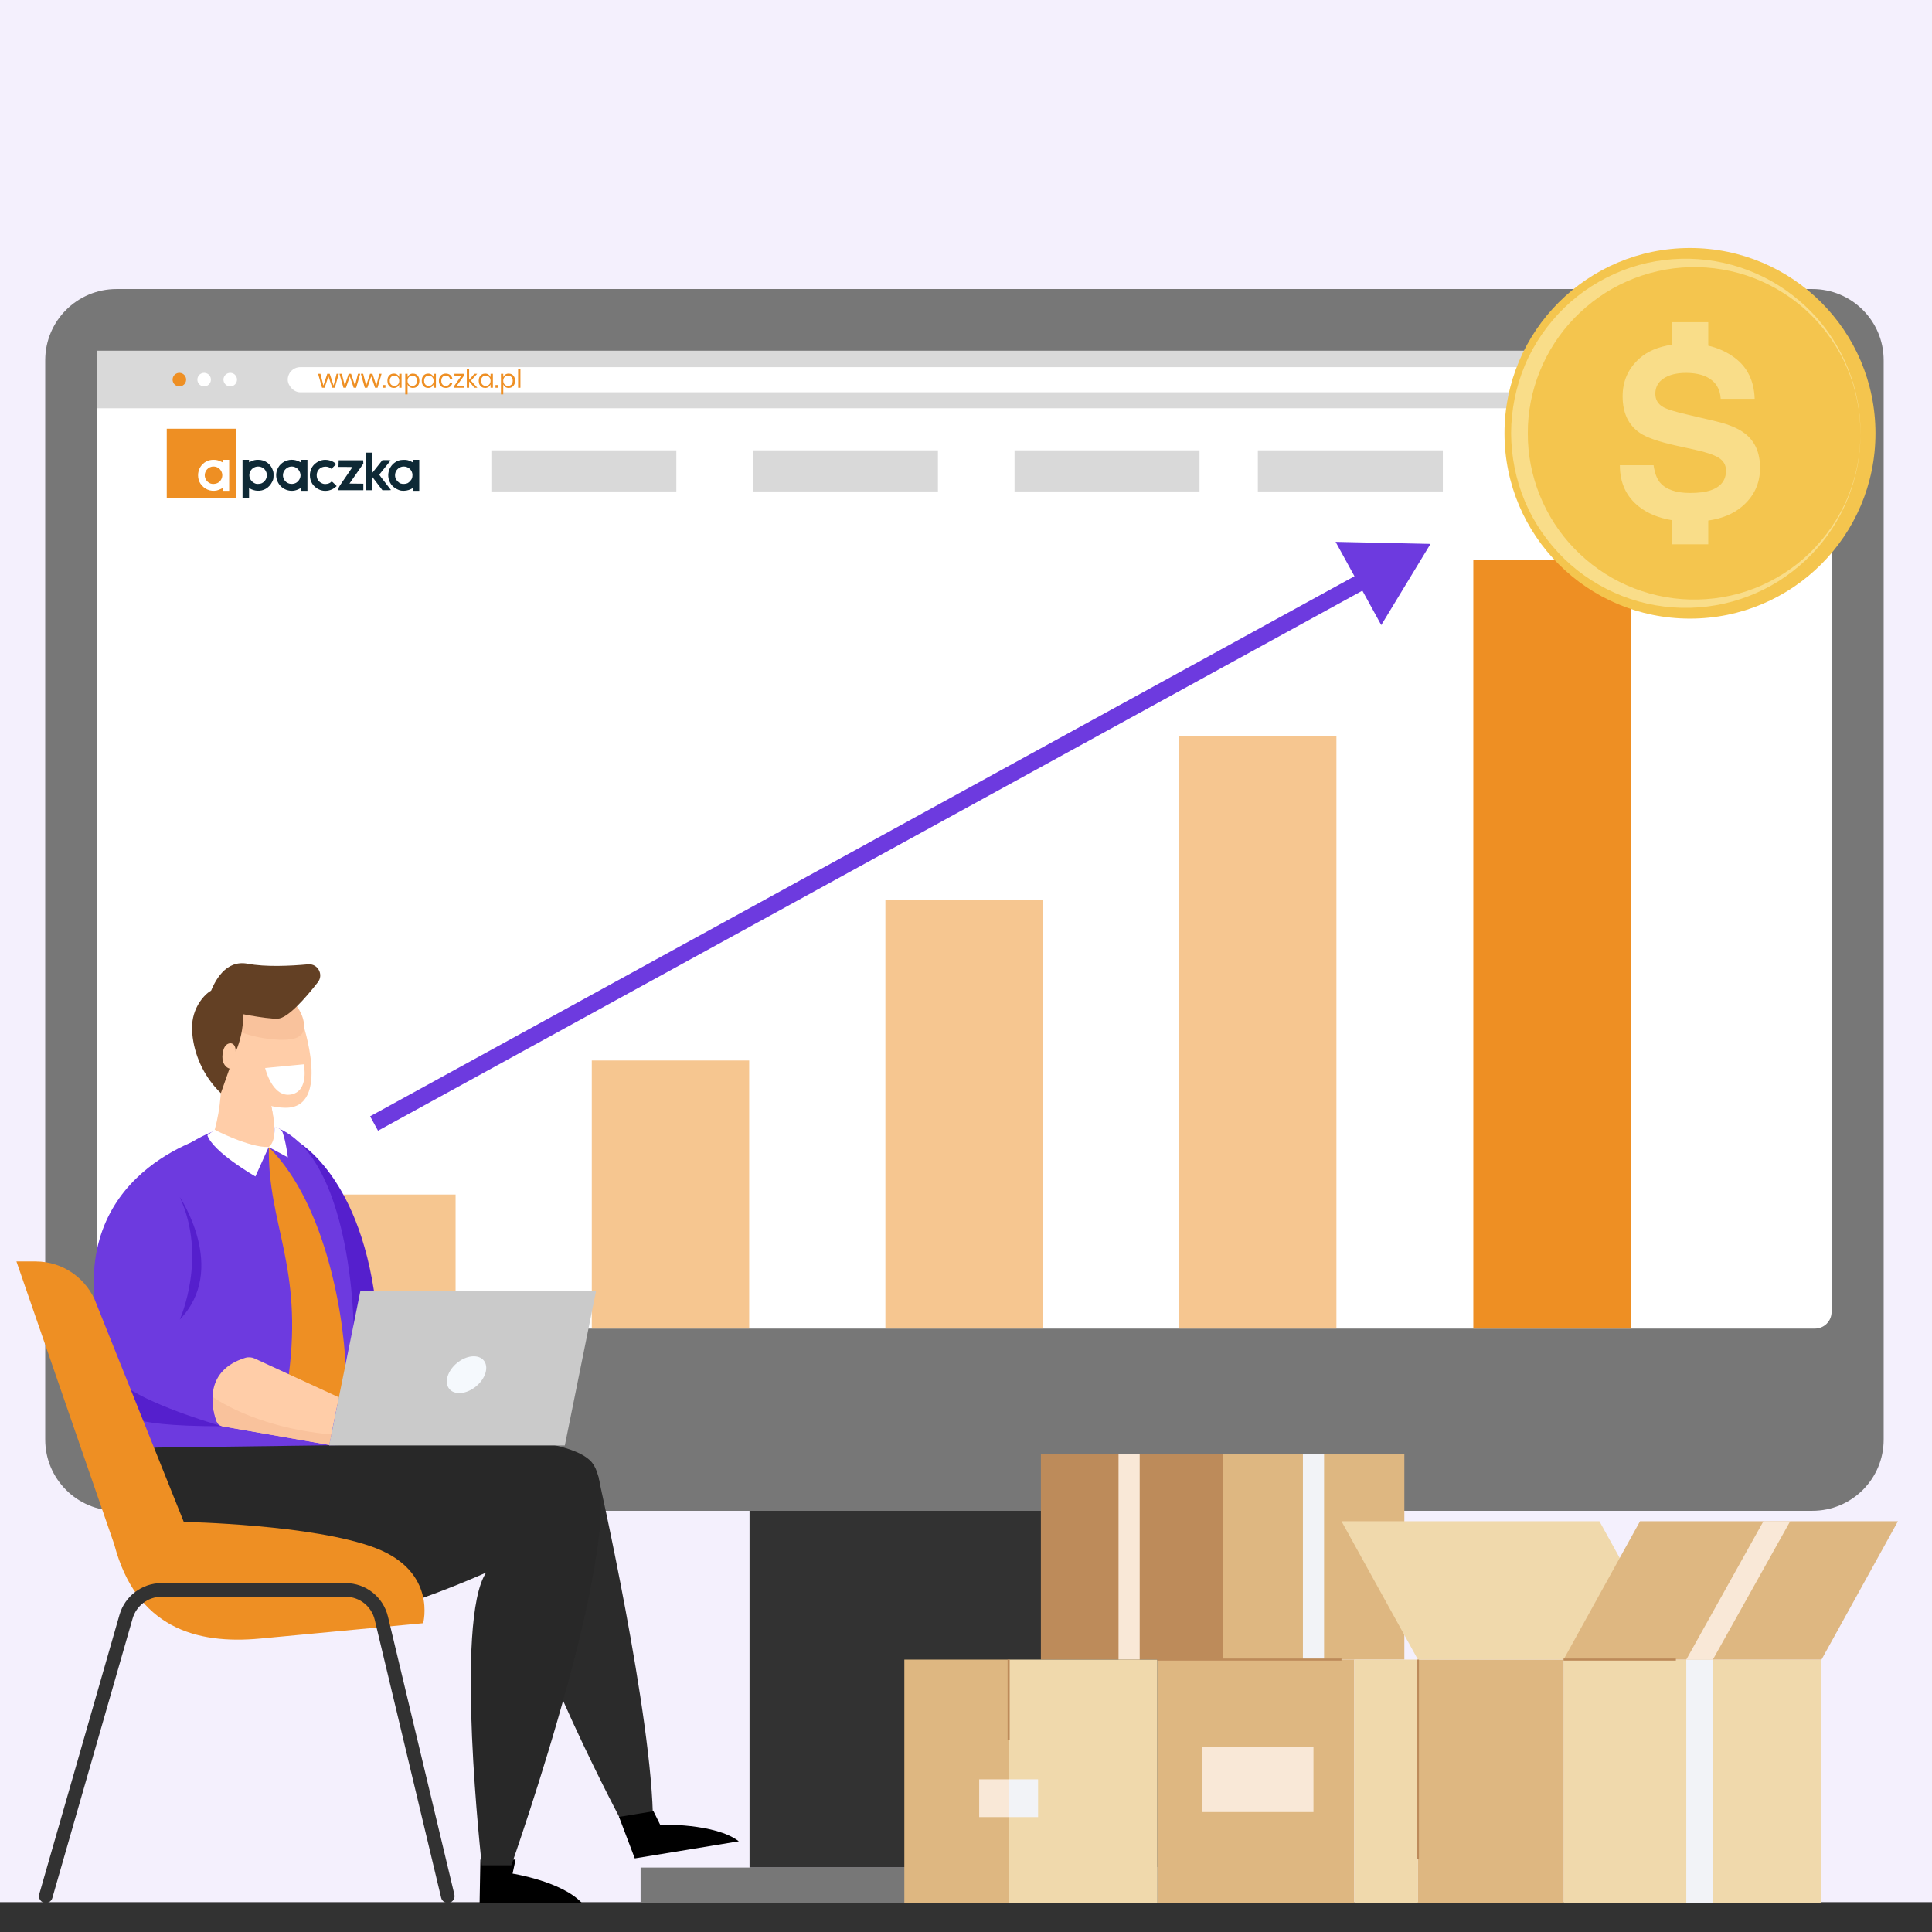 <?xml version="1.0" encoding="UTF-8"?> <svg xmlns="http://www.w3.org/2000/svg" width="470" height="470" viewBox="0 0 470 470" fill="none"><rect x="0" y="0" width="470" height="470" fill="#808080" stroke="none"/><g clip-path="url(#clip0_1223_90840)"><rect width="470" height="470" fill="#F4F0FD"></rect><path d="M470.711 462.953H-0.712C-1.191 462.953 -1.582 464.537 -1.582 466.476C-1.582 468.416 -1.191 470 -0.712 470H470.711C471.19 470 471.581 468.416 471.581 466.476C471.581 464.537 471.19 462.953 470.711 462.953Z" fill="#323232"></path><path d="M473.457 462.746H-4.297C-4.782 462.746 -5.179 464.33 -5.179 466.269C-5.179 468.208 -4.782 469.793 -4.297 469.793H473.457C473.942 469.793 474.338 468.208 474.338 466.269C474.338 464.33 473.942 462.746 473.457 462.746Z" fill="#323232"></path><path d="M286.908 349.866H182.341V454.327H286.908V349.866Z" fill="#323232"></path><path d="M440.908 70.317H28.335C18.761 70.317 11 78.07 11 87.635V350.216C11 359.78 18.761 367.534 28.335 367.534H440.908C450.482 367.534 458.243 359.78 458.243 350.216V87.635C458.243 78.07 450.482 70.317 440.908 70.317Z" fill="#777777"></path><path d="M441.521 85.495H27.727C25.491 85.495 23.678 87.306 23.678 89.54V319.161C23.678 321.395 25.491 323.206 27.727 323.206H441.521C443.757 323.206 445.57 321.395 445.57 319.161V89.54C445.57 87.306 443.757 85.495 441.521 85.495Z" fill="white"></path><path d="M313.405 454.326H155.837V462.914H313.405V454.326Z" fill="#777777"></path><path d="M396.708 136.249H358.417V323.206H396.708V136.249Z" fill="#EE8F23"></path><path d="M325.114 178.997H286.823V323.212H325.114V178.997Z" fill="#EE8F23" fill-opacity="0.5"></path><path d="M253.683 218.922H215.393V323.205H253.683V218.922Z" fill="#EE8F23" fill-opacity="0.5"></path><path d="M182.256 257.986H143.966V323.206H182.256V257.986Z" fill="#EE8F23" fill-opacity="0.5"></path><path d="M110.831 290.596H72.54V323.206H110.831V290.596Z" fill="#EE8F23" fill-opacity="0.5"></path><path d="M145.472 358.878C145.472 358.878 158.857 417.938 158.857 443.64L152.167 444.93C152.167 444.93 126.897 397.77 125.583 379.091L145.477 358.878H145.472Z" fill="#2B2B2B"></path><path d="M150.595 441.997L158.98 440.622L160.583 443.88C160.583 443.88 174.045 443.513 179.73 447.939L154.423 452.093L150.591 441.997H150.595Z" fill="black"></path><path d="M116.864 452.378H125.429L124.695 455.799C124.695 455.799 136.68 457.667 141.572 462.957H116.673L116.864 452.378Z" fill="black"></path><path d="M70.952 276.835C70.952 276.835 87.294 284.193 91.398 317.04C93.486 333.773 97.853 341.728 97.853 341.728L82.452 339.932L70.952 276.835Z" fill="#551FCD"></path><path d="M36.581 352.262C36.581 352.262 133.591 342.882 144.018 355.796C154.441 368.706 124.401 453.767 124.401 453.767H117.217C117.217 453.767 110.504 394.209 118.267 382.557C118.267 382.557 69.117 405.001 53.023 394.209C36.93 383.421 36.586 352.267 36.586 352.267L36.581 352.262Z" fill="#282828"></path><path d="M37.261 352.167C37.261 352.167 30.376 353.018 30.734 339.656C31.092 326.293 22.055 284.505 54.673 274.233C85.374 264.568 86.008 322.284 86.008 322.284L91.398 351.448L37.261 352.158V352.167Z" fill="#6D3ADF"></path><path d="M52.304 275.926C52.304 275.926 18.508 283.659 23.255 318.461C26.752 344.113 40.971 341.669 40.971 341.669L52.308 275.926H52.304Z" fill="#6D3ADF"></path><path d="M54.034 346.968C54.034 346.968 38.008 342.447 30.725 337.429C30.725 337.429 30.611 341.665 30.838 343.361C30.838 343.361 28.079 346.972 54.034 346.968Z" fill="#551FCD"></path><path d="M8.684 306.872H4L27.789 375.693C33.116 395.897 47.624 400.091 63.319 398.612L102.94 394.879C102.94 394.879 106.373 382.376 91.398 376.602C76.423 370.833 44.707 370.235 44.707 370.235L23.532 317.411C21.312 311.094 15.36 306.872 8.684 306.872Z" fill="#EE8F23"></path><path d="M11.134 462.934C10.98 462.934 10.826 462.912 10.677 462.871C9.798 462.618 9.291 461.699 9.544 460.817L29.076 392.815C30.376 388.286 34.57 385.123 39.272 385.123H84.065C88.993 385.123 93.233 388.476 94.383 393.281L110.54 460.889C110.753 461.781 110.205 462.677 109.317 462.889C108.434 463.106 107.533 462.554 107.32 461.663L91.163 394.055C90.375 390.752 87.458 388.444 84.07 388.444H39.272C36.038 388.444 33.157 390.62 32.26 393.734L12.729 461.735C12.52 462.464 11.859 462.939 11.139 462.939L11.134 462.934Z" fill="#323232"></path><path d="M43.733 321.017C43.733 321.017 50.537 305.949 43.733 291.206C43.733 291.206 55.551 308.763 43.733 321.017Z" fill="#551FCD"></path><path d="M73.574 248.649C73.574 248.649 80.722 269.654 69.376 269.486C58.033 269.319 50.573 256.934 54.066 248.771C57.558 240.608 69.792 234.712 73.574 248.649Z" fill="#FFCDA8"></path><path d="M56.452 250.228C55.468 249.783 54.382 249.124 54.078 247.815C53.729 246.31 54.612 244.796 55.573 243.861C57.947 241.545 61.039 240.868 63.995 240.966C66.174 241.038 68.423 241.532 70.348 242.943C72.124 244.248 73.815 246.661 73.991 249.458C74.126 251.581 72.679 252.414 71.319 252.704C69.259 253.14 67.053 252.935 64.99 252.672C62.402 252.338 59.842 251.653 57.362 250.624C57.058 250.499 56.753 250.366 56.452 250.228Z" fill="#F9C29C"></path><path d="M53.173 253.192C53.173 253.192 55.221 264.061 52.231 274.844C52.231 274.844 59.102 279.776 64.619 279.437C70.136 279.098 63.337 259.396 63.337 259.396L53.173 253.188V253.192Z" fill="#FFCDA8"></path><path d="M66.001 269.066C66.001 269.066 65.227 269.382 60.855 266.21C60.855 266.21 60.516 270.998 66.662 273.193C66.662 273.193 66.282 270.315 66.001 269.066Z" fill="#FFCDA8"></path><path d="M59.157 247.309C59.121 250.242 58.496 253.169 57.336 255.862C57.359 255.11 57.2 254.219 56.516 253.902C55.986 253.653 55.325 253.889 54.931 254.319C54.532 254.748 54.351 255.332 54.238 255.902C54.079 256.685 54.029 257.509 54.265 258.273C54.501 259.038 55.067 259.726 55.832 259.961C55.121 261.93 54.442 263.961 53.73 265.934C50.016 262.364 47.561 257.509 46.882 252.4C46.705 251.056 46.646 249.69 46.836 248.346C47.149 246.146 48.136 244.047 49.636 242.409C50.229 241.757 50.918 241.169 51.724 240.816C53.572 240.001 55.864 240.59 57.304 242.006C58.745 243.422 59.179 245.296 59.157 247.314V247.309Z" fill="#634024"></path><path d="M52.979 245.477C51.393 245.133 50.46 243.477 50.999 241.947C52.209 238.531 54.926 233.445 60.235 234.445C64.597 235.268 70.526 234.997 74.942 234.59C77.307 234.372 78.788 237.078 77.33 238.947C74.24 242.907 69.978 247.739 67.555 247.816C64.633 247.911 57.096 246.377 52.974 245.477H52.979Z" fill="#634024"></path><path d="M65.407 279.084C65.099 297.79 73.764 307.998 70.218 334.691C69.556 339.664 75.635 342.674 77.334 347.393C80.704 344.814 84.174 338.959 84.174 335.814C84.174 322.067 79.676 293.27 65.407 279.084Z" fill="#EE8F23"></path><path d="M65.367 279.034L70.028 281.555C70.028 281.555 69.588 277.862 68.778 275.554C68.619 275.102 68.275 274.735 67.849 274.518L66.739 273.957C66.739 273.957 67.156 277.717 65.367 279.034Z" fill="white"></path><path d="M65.367 279.034L62.133 286.197C62.133 286.197 51.846 280.31 50.442 276.165L52.231 274.844C52.231 274.844 60.652 279.22 65.362 279.034H65.367Z" fill="white"></path><path d="M61.969 330.492L82.452 339.936L80.074 351.506L54.441 347.04C53.549 346.886 52.815 346.248 52.534 345.384C51.434 341.981 49.776 333.384 59.659 330.325C60.42 330.09 61.245 330.162 61.965 330.492H61.969Z" fill="#FFCDA8"></path><path d="M51.71 339.778C51.71 339.778 61.584 347.244 80.613 348.973L80.074 351.502L54.033 346.963C53.422 346.855 52.924 346.42 52.733 345.828C52.29 344.443 51.574 341.837 51.705 339.773L51.71 339.778Z" fill="#F9C29C"></path><path d="M137.41 351.629H80.074L87.67 314.076H145.006L137.41 351.629Z" fill="#CACACA"></path><path d="M117.955 334.42C116.977 336.891 114.191 338.895 111.727 338.895C109.263 338.895 108.058 336.891 109.032 334.42C110.01 331.949 112.796 329.945 115.26 329.945C117.724 329.945 118.929 331.949 117.955 334.42Z" fill="#F5F9FD"></path><path d="M73.918 258.909L64.501 259.814C64.501 259.814 66.232 267.248 70.956 266.226C75.246 265.293 73.918 258.909 73.918 258.909Z" fill="white"></path><path d="M297.428 353.796H253.22V403.725H297.428V353.796Z" fill="#BD8B5A"></path><path d="M341.637 353.796H297.428V403.725H341.637V353.796Z" fill="#DEB781"></path><path d="M277.254 353.796H272.104V403.725H277.254V353.796Z" fill="#F9E8D7"></path><path d="M322.11 353.796H316.96V403.725H322.11V353.796Z" fill="#F2F3F7"></path><path d="M443.118 403.729H380.37V462.953H443.118V403.729Z" fill="#F0D9AC"></path><path d="M380.374 403.729H344.903V462.953H380.374V403.729Z" fill="#DEB781"></path><path d="M344.94 403.729H407.692L389.094 370.073H326.346L344.94 403.729Z" fill="#F0D9AC"></path><path d="M443.123 403.729H380.37L398.969 370.073H461.717L443.123 403.729Z" fill="#DEB781"></path><path d="M416.693 403.729H410.225V462.953H416.693V403.729Z" fill="#F2F3F7"></path><path d="M410.225 403.729L428.995 370.073H435.504L416.693 403.729H410.225Z" fill="#F9E8D7"></path><path d="M329.453 403.729H281.543V462.953H329.453V403.729Z" fill="#DEB781"></path><path d="M344.939 403.729H329.453V462.953H344.939V403.729Z" fill="#F0D9AC"></path><path d="M281.543 403.729H245.37V462.953H281.543V403.729Z" fill="#F0D9AC"></path><path d="M245.37 403.729H220V462.953H245.37V403.729Z" fill="#DEB781"></path><path d="M319.528 424.902H292.459V440.821H319.528V424.902Z" fill="#F9E8D7"></path><path d="M326.346 403.476H281.543V403.978H326.346V403.476Z" fill="#BD8B5A"></path><path d="M245.624 403.729H245.121V423.25H245.624V403.729Z" fill="#BD8B5A"></path><path d="M345.193 403.729H344.69V452.156H345.193V403.729Z" fill="#BD8B5A"></path><path d="M407.688 403.476H380.37V403.978H407.688V403.476Z" fill="#BD8B5A"></path><path d="M245.37 432.861H238.209V442.047H245.37V432.861Z" fill="#F9E8D7"></path><path d="M252.531 432.861H245.37V442.047H252.531V432.861Z" fill="#F2F3F7"></path><rect x="23.678" y="85.317" width="406.322" height="14" fill="#D9D9D9"></rect><path d="M62.859 113.497C63.554 113.515 64.238 113.864 64.63 114.533C65.251 115.591 64.836 116.97 63.722 117.54C63.395 117.709 62.571 117.788 62.249 117.683C60.801 117.205 60.212 115.644 61.023 114.436C61.458 113.789 62.164 113.478 62.859 113.497ZM98.221 113.495C99.309 113.494 100.329 114.327 100.344 115.54C100.347 115.778 100.305 116.121 100.251 116.301C100.128 116.705 99.587 117.322 99.168 117.538C98.753 117.75 97.924 117.791 97.461 117.621C96.994 117.45 96.387 116.828 96.225 116.355C95.912 115.434 96.209 114.46 96.97 113.906C97.36 113.623 97.795 113.495 98.221 113.495ZM70.896 113.492C71.923 113.458 72.932 114.192 73.101 115.425C73.204 116.179 72.716 117.084 71.995 117.477C71.7 117.637 71.466 117.702 71.097 117.722C69.186 117.83 68.114 115.631 69.387 114.215C69.816 113.738 70.358 113.51 70.896 113.492ZM82.386 111.968L82.342 113.593H84.045C84.981 113.593 85.748 113.608 85.748 113.627C85.748 113.645 84.982 114.766 84.047 116.118C82.443 118.437 82.348 118.594 82.348 118.916V119.259H88.392V117.675L86.705 117.656L85.018 117.635L88.392 112.798L88.373 112.383L88.354 111.968H82.386V111.968ZM79.103 111.857C78.807 111.861 78.513 111.898 78.233 111.97C77.317 112.21 76.442 112.834 75.96 113.596C75.199 114.797 75.199 116.466 75.96 117.669C76.433 118.416 77.31 119.051 78.201 119.291C79.358 119.602 80.686 119.3 81.599 118.518L81.906 118.254L81.354 117.699C81.051 117.393 80.763 117.143 80.716 117.143C80.667 117.143 80.581 117.2 80.524 117.269C80.311 117.528 79.69 117.747 79.168 117.748C78.762 117.748 78.584 117.705 78.207 117.517C77.438 117.133 77.046 116.479 77.047 115.581C77.048 114.48 77.873 113.608 78.987 113.532C79.531 113.496 79.96 113.599 80.347 113.863L80.635 114.058L81.208 113.48L81.781 112.903L81.516 112.675C80.898 112.143 79.991 111.848 79.103 111.857ZM100.406 111.855V112.158C100.406 112.323 100.394 112.459 100.378 112.459C100.362 112.459 100.2 112.377 100.018 112.277C99.418 111.944 98.87 111.832 98.031 111.871C97.216 111.909 96.735 112.06 96.136 112.465C94.232 113.752 93.882 116.388 95.388 118.11C95.916 118.715 96.849 119.239 97.61 119.36C98.377 119.482 99.341 119.322 100.006 118.961L100.406 118.745V119.411H101.993V111.855H100.406ZM59.001 111.855V121.071H60.588V118.716L60.838 118.864C61.306 119.14 61.967 119.342 62.544 119.384C64.094 119.498 65.48 118.682 66.201 117.228C66.498 116.631 66.517 116.551 66.543 115.814C66.568 115.183 66.543 114.938 66.416 114.522C65.924 112.906 64.506 111.851 62.827 111.856C62.072 111.859 61.663 111.949 61.095 112.236C60.855 112.359 60.642 112.459 60.623 112.459C60.603 112.459 60.587 112.323 60.587 112.158V111.855H59.001ZM70.947 111.85C69.388 111.866 67.928 112.815 67.391 114.374C66.67 116.47 67.928 118.769 70.079 119.29C70.967 119.505 71.798 119.413 72.62 119.008L73.13 118.758V119.411H74.792V111.855H73.13V112.461L72.77 112.28C72.18 111.981 71.556 111.844 70.947 111.85ZM88.996 110.117V119.259H90.58L90.622 116.082L91.83 117.671L93.039 119.258L94.079 119.259C94.649 119.259 95.117 119.238 95.117 119.214C95.117 119.188 94.468 118.351 93.676 117.354C92.884 116.357 92.251 115.502 92.271 115.454C92.29 115.407 92.921 114.623 93.671 113.713C94.421 112.803 95.018 112.029 94.996 111.994C94.974 111.959 94.525 111.93 93.997 111.931H93.038L91.829 113.448L90.621 114.966L90.6 112.541L90.581 110.117H88.996V110.117Z" fill="#0E2935"></path><path d="M51.938 113.495C50.608 113.485 49.586 114.731 49.855 116.033C50.011 116.78 50.526 117.366 51.271 117.644C51.68 117.795 52.456 117.738 52.881 117.525C53.343 117.293 53.614 117.025 53.841 116.582C54.562 115.168 53.537 113.506 51.938 113.495ZM54.165 111.855H55.751V119.411H54.165V118.738L53.617 118.997C53.316 119.14 52.886 119.291 52.663 119.334C51.139 119.62 49.663 118.985 48.762 117.651C48.003 116.529 47.989 114.811 48.729 113.63C49.442 112.494 50.595 111.853 51.925 111.855C52.626 111.856 53.122 111.97 53.691 112.259C53.907 112.368 54.103 112.459 54.125 112.459C54.147 112.459 54.166 112.322 54.166 112.157V111.855H54.165ZM40.565 104.299V121.072H57.339V104.299H40.565Z" fill="#EE8F23"></path><rect x="119.532" y="109.553" width="45" height="10" fill="#D9D9D9"></rect><rect x="183.17" y="109.553" width="45" height="10" fill="#D9D9D9"></rect><rect x="246.808" y="109.553" width="45" height="10" fill="#D9D9D9"></rect><rect x="306" y="109.553" width="45" height="10" fill="#D9D9D9"></rect><rect x="70" y="89.317" width="327.786" height="6.118" rx="3.059" fill="white"></rect><path d="M45.226 92.772C45.458 91.892 44.934 90.991 44.054 90.758C43.175 90.526 42.274 91.05 42.041 91.93C41.809 92.809 42.333 93.711 43.212 93.943C44.092 94.176 44.993 93.651 45.226 92.772Z" fill="#EE8F23"></path><path d="M51.255 92.775C51.49 91.896 50.969 90.993 50.09 90.757C49.211 90.522 48.308 91.043 48.073 91.922C47.837 92.801 48.359 93.704 49.237 93.939C50.116 94.175 51.019 93.653 51.255 92.775Z" fill="white"></path><path d="M57.175 93.514C57.818 92.871 57.818 91.828 57.175 91.185C56.532 90.541 55.489 90.541 54.845 91.185C54.202 91.828 54.202 92.871 54.845 93.514C55.489 94.157 56.532 94.157 57.175 93.514Z" fill="white"></path><path d="M82.427 90.927L81.448 94.33H80.841L79.905 91.559L78.963 94.33H78.349L77.382 90.927H77.952L78.677 93.79L79.62 90.927H80.208L81.157 93.784L81.888 90.927H82.427Z" fill="#EE8F23"></path><path d="M87.627 90.927L86.648 94.33H86.04L85.104 91.559L84.162 94.33H83.549L82.582 90.927H83.152L83.877 93.79L84.819 90.927H85.408L86.356 93.784L87.088 90.927H87.627Z" fill="#EE8F23"></path><path d="M92.827 90.927L91.847 94.33H91.24L90.304 91.559L89.362 94.33H88.748L87.781 90.927H88.352L89.077 93.79L90.019 90.927H90.608L91.556 93.784L92.288 90.927H92.827Z" fill="#EE8F23"></path><path d="M93.768 93.666V94.33H93.086V93.666H93.768Z" fill="#EE8F23"></path><path d="M95.807 90.883C96.137 90.883 96.416 90.966 96.644 91.131C96.875 91.296 97.036 91.517 97.127 91.794V90.927H97.691V94.33H97.127V93.462C97.036 93.739 96.875 93.96 96.644 94.125C96.416 94.29 96.137 94.373 95.807 94.373C95.505 94.373 95.237 94.303 95.001 94.162C94.766 94.022 94.58 93.821 94.443 93.561C94.311 93.296 94.245 92.987 94.245 92.631C94.245 92.276 94.311 91.966 94.443 91.701C94.58 91.437 94.766 91.234 95.001 91.094C95.237 90.953 95.505 90.883 95.807 90.883ZM95.968 91.385C95.621 91.385 95.342 91.497 95.131 91.72C94.925 91.939 94.821 92.243 94.821 92.631C94.821 93.02 94.925 93.325 95.131 93.549C95.342 93.768 95.621 93.877 95.968 93.877C96.191 93.877 96.389 93.825 96.563 93.722C96.741 93.619 96.879 93.474 96.978 93.288C97.078 93.098 97.127 92.879 97.127 92.631C97.127 92.383 97.078 92.164 96.978 91.974C96.879 91.784 96.741 91.639 96.563 91.54C96.389 91.437 96.191 91.385 95.968 91.385Z" fill="#EE8F23"></path><path d="M100.467 90.883C100.769 90.883 101.037 90.953 101.273 91.094C101.508 91.234 101.692 91.437 101.825 91.701C101.961 91.966 102.029 92.276 102.029 92.631C102.029 92.987 101.961 93.296 101.825 93.561C101.692 93.821 101.508 94.022 101.273 94.162C101.037 94.303 100.769 94.373 100.467 94.373C100.136 94.373 99.856 94.29 99.624 94.125C99.397 93.956 99.24 93.734 99.153 93.462V95.941H98.589V90.927H99.153V91.794C99.24 91.522 99.397 91.303 99.624 91.137C99.856 90.968 100.136 90.883 100.467 90.883ZM100.306 91.385C100.087 91.385 99.888 91.437 99.711 91.54C99.533 91.639 99.395 91.784 99.296 91.974C99.196 92.164 99.147 92.383 99.147 92.631C99.147 92.879 99.196 93.098 99.296 93.288C99.395 93.474 99.533 93.619 99.711 93.722C99.888 93.825 100.087 93.877 100.306 93.877C100.657 93.877 100.936 93.768 101.143 93.549C101.353 93.325 101.459 93.02 101.459 92.631C101.459 92.243 101.353 91.939 101.143 91.72C100.936 91.497 100.657 91.385 100.306 91.385Z" fill="#EE8F23"></path><path d="M104.16 90.883C104.491 90.883 104.77 90.966 104.997 91.131C105.229 91.296 105.39 91.517 105.481 91.794V90.927H106.045V94.33H105.481V93.462C105.39 93.739 105.229 93.96 104.997 94.125C104.77 94.29 104.491 94.373 104.16 94.373C103.859 94.373 103.59 94.303 103.354 94.162C103.119 94.022 102.933 93.821 102.797 93.561C102.664 93.296 102.598 92.987 102.598 92.631C102.598 92.276 102.664 91.966 102.797 91.701C102.933 91.437 103.119 91.234 103.354 91.094C103.59 90.953 103.859 90.883 104.16 90.883ZM104.321 91.385C103.974 91.385 103.695 91.497 103.485 91.72C103.278 91.939 103.175 92.243 103.175 92.631C103.175 93.02 103.278 93.325 103.485 93.549C103.695 93.768 103.974 93.877 104.321 93.877C104.545 93.877 104.743 93.825 104.917 93.722C105.094 93.619 105.233 93.474 105.332 93.288C105.431 93.098 105.481 92.879 105.481 92.631C105.481 92.383 105.431 92.164 105.332 91.974C105.233 91.784 105.094 91.639 104.917 91.54C104.743 91.437 104.545 91.385 104.321 91.385Z" fill="#EE8F23"></path><path d="M108.449 90.883C108.882 90.883 109.242 90.999 109.527 91.23C109.812 91.462 109.988 91.772 110.054 92.16H109.459C109.418 91.916 109.304 91.726 109.118 91.59C108.936 91.449 108.709 91.379 108.436 91.379C108.238 91.379 108.056 91.424 107.891 91.515C107.73 91.606 107.599 91.747 107.5 91.937C107.401 92.123 107.351 92.354 107.351 92.631C107.351 92.908 107.401 93.141 107.5 93.332C107.599 93.518 107.73 93.656 107.891 93.747C108.056 93.838 108.238 93.883 108.436 93.883C108.709 93.883 108.936 93.813 109.118 93.672C109.304 93.532 109.418 93.34 109.459 93.096H110.054C109.988 93.489 109.812 93.801 109.527 94.032C109.242 94.259 108.882 94.373 108.449 94.373C108.122 94.373 107.833 94.303 107.581 94.162C107.329 94.022 107.13 93.821 106.986 93.561C106.845 93.296 106.775 92.987 106.775 92.631C106.775 92.276 106.845 91.966 106.986 91.701C107.13 91.437 107.329 91.234 107.581 91.094C107.833 90.953 108.122 90.883 108.449 90.883Z" fill="#EE8F23"></path><path d="M111.121 93.852H112.943V94.33H110.501V93.877L112.236 91.404H110.55V90.927H112.881V91.385L111.121 93.852Z" fill="#EE8F23"></path><path d="M115.424 94.33L114.123 92.799V94.33H113.559V89.743H114.123V92.408L115.406 90.927H116.094L114.569 92.619L116.131 94.33H115.424Z" fill="#EE8F23"></path><path d="M118.022 90.883C118.353 90.883 118.632 90.966 118.859 91.131C119.09 91.296 119.252 91.517 119.342 91.794V90.927H119.907V94.33H119.342V93.462C119.252 93.739 119.09 93.96 118.859 94.125C118.632 94.29 118.353 94.373 118.022 94.373C117.721 94.373 117.452 94.303 117.216 94.162C116.981 94.022 116.795 93.821 116.659 93.561C116.526 93.296 116.46 92.987 116.46 92.631C116.46 92.276 116.526 91.966 116.659 91.701C116.795 91.437 116.981 91.234 117.216 91.094C117.452 90.953 117.721 90.883 118.022 90.883ZM118.183 91.385C117.836 91.385 117.557 91.497 117.347 91.72C117.14 91.939 117.037 92.243 117.037 92.631C117.037 93.02 117.14 93.325 117.347 93.549C117.557 93.768 117.836 93.877 118.183 93.877C118.406 93.877 118.605 93.825 118.778 93.722C118.956 93.619 119.095 93.474 119.194 93.288C119.293 93.098 119.342 92.879 119.342 92.631C119.342 92.383 119.293 92.164 119.194 91.974C119.095 91.784 118.956 91.639 118.778 91.54C118.605 91.437 118.406 91.385 118.183 91.385Z" fill="#EE8F23"></path><path d="M121.22 93.666V94.33H120.538V93.666H121.22Z" fill="#EE8F23"></path><path d="M123.742 90.883C124.043 90.883 124.312 90.953 124.547 91.094C124.783 91.234 124.967 91.437 125.099 91.701C125.236 91.966 125.304 92.276 125.304 92.631C125.304 92.987 125.236 93.296 125.099 93.561C124.967 93.821 124.783 94.022 124.547 94.162C124.312 94.303 124.043 94.373 123.742 94.373C123.411 94.373 123.13 94.29 122.899 94.125C122.671 93.956 122.514 93.734 122.428 93.462V95.941H121.864V90.927H122.428V91.794C122.514 91.522 122.671 91.303 122.899 91.137C123.13 90.968 123.411 90.883 123.742 90.883ZM123.581 91.385C123.362 91.385 123.163 91.437 122.985 91.54C122.808 91.639 122.669 91.784 122.57 91.974C122.471 92.164 122.421 92.383 122.421 92.631C122.421 92.879 122.471 93.098 122.57 93.288C122.669 93.474 122.808 93.619 122.985 93.722C123.163 93.825 123.362 93.877 123.581 93.877C123.932 93.877 124.211 93.768 124.417 93.549C124.628 93.325 124.733 93.02 124.733 92.631C124.733 92.243 124.628 91.939 124.417 91.72C124.211 91.497 123.932 91.385 123.581 91.385Z" fill="#EE8F23"></path><path d="M126.604 89.743V94.33H126.04V89.743H126.604Z" fill="#EE8F23"></path><path d="M411.123 150.49C436.044 150.49 456.247 130.308 456.247 105.413C456.247 80.517 436.044 60.335 411.123 60.335C386.202 60.335 366 80.517 366 105.413C366 130.308 386.202 150.49 411.123 150.49Z" fill="#F4C54E"></path><path d="M424.499 105.469C422.92 104.226 420.55 103.231 417.381 102.485L410.161 100.783C407.377 100.133 405.556 99.568 404.696 99.082C403.36 98.358 402.693 97.262 402.693 95.792C402.693 94.192 403.372 92.949 404.724 92.056C406.076 91.163 407.892 90.716 410.161 90.716C412.204 90.716 413.907 91.061 415.282 91.751C417.341 92.791 418.45 94.549 418.603 97.019H426.864C426.711 92.649 425.087 89.32 421.987 87.02C420.091 85.612 417.947 84.646 415.57 84.097V78.383H406.67V83.866C403.389 84.357 400.763 85.471 398.805 87.223C396.095 89.659 394.737 92.717 394.737 96.397C394.737 100.433 396.124 103.395 398.896 105.294C400.531 106.43 403.541 107.476 407.921 108.442L412.374 109.42C414.982 109.98 416.883 110.618 418.088 111.342C419.288 112.088 419.888 113.139 419.888 114.49C419.888 116.813 418.66 118.402 416.21 119.261C414.92 119.707 413.234 119.928 411.163 119.928C407.706 119.928 405.261 119.08 403.836 117.39C403.055 116.463 402.534 115.055 402.268 113.179H394.064C394.064 117.452 395.614 120.815 398.721 123.257C400.831 124.919 403.49 126.004 406.67 126.535V132.414H415.57V126.637C418.948 126.145 421.704 125.004 423.814 123.201C426.723 120.719 428.171 117.599 428.171 113.846C428.171 110.093 426.943 107.385 424.493 105.452L424.499 105.469Z" fill="#F9DD89"></path><path d="M452.603 105.413C452.688 116.282 448.286 127.084 440.653 134.913C436.845 138.83 432.285 142.057 427.232 144.262C422.191 146.489 416.685 147.726 411.123 147.862C405.562 147.998 399.943 147.048 394.704 145.008C389.476 142.962 384.615 139.887 380.553 135.947C376.507 132.002 373.203 127.254 370.985 122.019C368.778 116.78 367.635 111.099 367.607 105.413C367.624 99.726 368.778 94.04 370.985 88.8C373.192 83.555 376.507 78.818 380.553 74.867C384.61 70.922 389.476 67.847 394.704 65.801C399.943 63.76 405.567 62.816 411.129 62.946C416.691 63.082 422.202 64.32 427.243 66.553C432.296 68.757 436.856 71.99 440.664 75.907C448.297 83.742 452.694 94.543 452.614 105.413H452.603ZM452.603 105.413C452.575 99.986 451.483 94.572 449.378 89.58C447.267 84.589 444.11 80.067 440.251 76.309C436.376 72.555 431.742 69.627 426.762 67.689C421.772 65.756 416.419 64.862 411.123 64.993C405.822 65.128 400.588 66.315 395.796 68.441C390.992 70.543 386.658 73.624 383.031 77.349C375.772 84.81 371.602 95.069 371.675 105.413C371.602 115.751 375.766 126.016 383.025 133.482C386.646 137.213 390.981 140.294 395.79 142.396C400.582 144.522 405.822 145.709 411.123 145.844C416.425 145.974 421.778 145.081 426.768 143.142C431.747 141.198 436.387 138.276 440.257 134.517C444.116 130.758 447.273 126.236 449.384 121.245C451.488 116.254 452.58 110.839 452.609 105.413H452.603Z" fill="#F9DD89"></path><path d="M348 132.317L324.911 131.813L336.02 152.06L348 132.317ZM91.962 275.07L333.181 142.728L331.257 139.221L90.038 271.563L91.962 275.07Z" fill="#6D3ADF"></path></g><defs><clipPath id="clip0_1223_90840"><rect width="470" height="470" fill="white"></rect></clipPath></defs></svg> 